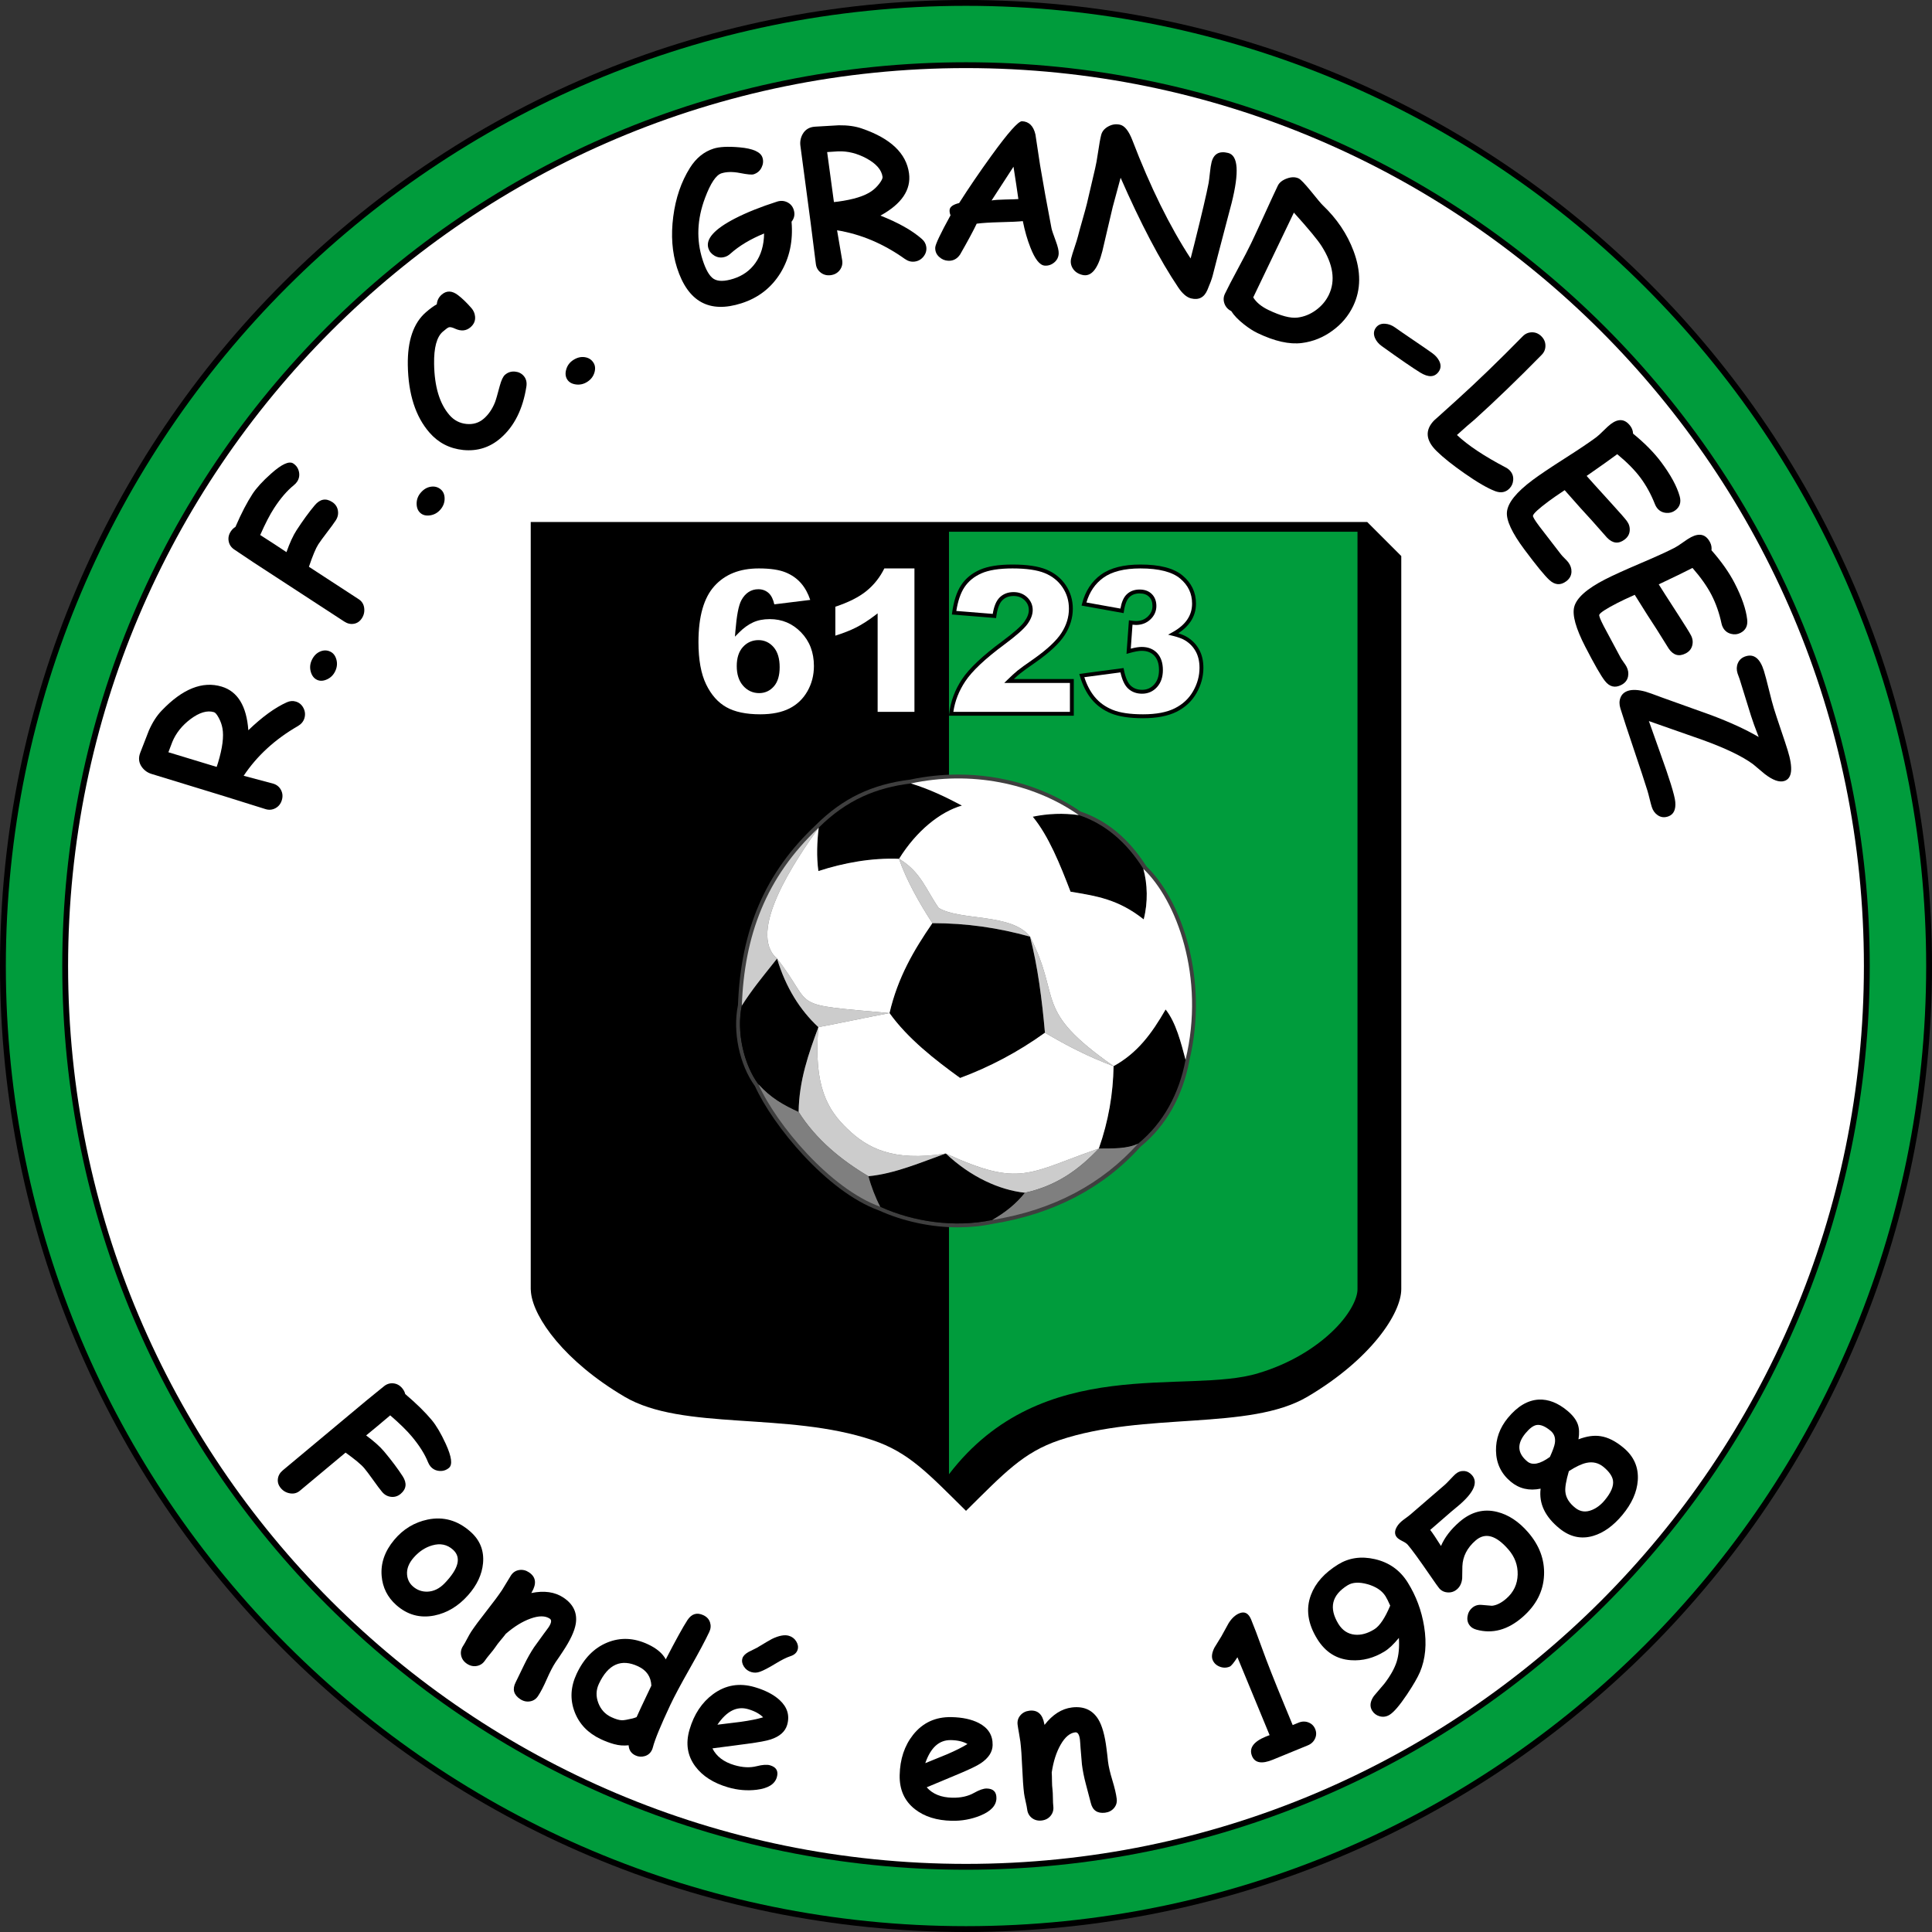<?xml version="1.0" encoding="UTF-8"?>
<svg xmlns="http://www.w3.org/2000/svg" xmlns:xlink="http://www.w3.org/1999/xlink" width="577.55pt" height="577.55pt" viewBox="0 0 577.55 577.55" version="1.1">
<rect x="0" y="0" width="577.55" height="577.55" fill="#333333" stroke="none"/>
<g id="surface1">
<path style=" stroke:none;fill-rule:nonzero;fill:rgb(0%,0%,0%);fill-opacity:1;" d="M 0 288.773 C 0.008 129.281 129.285 0.004 288.777 0 C 448.266 0.004 577.547 129.281 577.555 288.773 C 577.547 448.266 448.266 577.543 288.777 577.551 C 129.285 577.543 0.008 448.266 0 288.773 "/>
<path style=" stroke:none;fill-rule:nonzero;fill:rgb(0%,61.2%,23.499%);fill-opacity:1;" d="M 1.746 288.773 C 1.75 130.246 130.25 1.75 288.777 1.742 C 447.305 1.75 575.805 130.246 575.809 288.773 C 575.805 447.301 447.305 575.801 288.777 575.805 C 130.25 575.801 1.75 447.301 1.746 288.773 "/>
<path style=" stroke:none;fill-rule:nonzero;fill:rgb(0%,0%,0%);fill-opacity:1;" d="M 97.742 97.738 C 48.84 146.656 18.617 214.145 18.613 288.773 C 18.617 363.406 48.84 430.891 97.742 479.809 C 146.66 528.711 214.148 558.93 288.777 558.938 C 363.406 558.93 430.895 528.711 479.812 479.809 C 528.715 430.891 558.934 363.402 558.938 288.773 C 558.934 214.141 528.715 146.656 479.812 97.738 C 430.895 48.836 363.406 18.613 288.777 18.609 C 214.145 18.613 146.66 48.836 97.742 97.738 "/>
<path style=" stroke:none;fill-rule:nonzero;fill:rgb(100%,100%,100%);fill-opacity:1;" d="M 98.977 98.973 C 50.387 147.578 20.363 214.617 20.355 288.773 C 20.363 362.926 50.387 429.969 98.977 478.578 C 147.582 527.164 214.621 557.188 288.777 557.191 C 362.93 557.188 429.973 527.164 478.578 478.578 C 527.168 429.969 557.191 362.926 557.195 288.773 C 557.191 214.617 527.168 147.578 478.578 98.973 C 429.973 50.383 362.93 20.359 288.777 20.355 C 214.621 20.359 147.582 50.383 98.977 98.973 "/>
<path style=" stroke:none;fill-rule:nonzero;fill:rgb(0%,0%,0%);fill-opacity:1;" d="M 51.523 221.762 C 51.461 221.902 51.066 222.941 50.34 224.875 L 64.77 229.258 C 64.926 228.809 65.059 228.41 65.16 228.066 C 66.508 223.629 66.953 220.172 66.496 217.699 C 66.305 216.633 65.938 215.598 65.391 214.59 C 64.848 213.582 64.375 213.02 63.977 212.898 C 61.949 212.281 59.602 212.977 56.934 214.977 C 54.418 216.883 52.613 219.145 51.523 221.762 M 90.996 214.715 C 90.699 215.695 90.047 216.473 89.039 217.059 C 82.227 220.988 76.828 225.938 72.84 231.91 C 78.172 233.312 81.129 234.098 81.707 234.273 C 82.742 234.59 83.504 235.219 84 236.156 C 84.496 237.098 84.578 238.113 84.25 239.199 C 83.922 240.289 83.285 241.086 82.352 241.594 C 81.414 242.102 80.434 242.199 79.398 241.883 C 78.039 241.473 76.012 240.84 73.316 239.98 C 70.617 239.121 68.59 238.488 67.23 238.074 L 45.316 231.363 C 44.137 231.008 43.176 230.328 42.43 229.332 C 41.48 228.035 41.312 226.59 41.934 224.996 C 43.598 220.695 44.453 218.492 44.504 218.387 C 45.582 215.945 46.844 213.973 48.289 212.473 C 54.531 205.918 60.531 203.512 66.293 205.262 C 68.668 205.98 70.516 207.43 71.848 209.605 C 73.176 211.777 73.973 214.676 74.238 218.297 C 78.379 214.309 82.211 211.527 85.738 209.945 C 86.652 209.531 87.555 209.457 88.445 209.727 C 89.461 210.035 90.219 210.68 90.719 211.664 C 91.223 212.648 91.316 213.664 90.996 214.715 "/>
<path style=" stroke:none;fill-rule:nonzero;fill:rgb(0%,0%,0%);fill-opacity:1;" d="M 100.227 200.609 C 99.691 201.758 98.867 202.586 97.762 203.09 C 96.656 203.598 95.656 203.641 94.766 203.223 C 93.859 202.797 93.238 201.992 92.902 200.812 C 92.57 199.629 92.672 198.465 93.207 197.316 C 93.781 196.098 94.594 195.258 95.648 194.789 C 96.703 194.324 97.727 194.32 98.723 194.789 C 99.633 195.215 100.242 196.004 100.559 197.156 C 100.879 198.309 100.766 199.461 100.227 200.609 "/>
<path style=" stroke:none;fill-rule:nonzero;fill:rgb(0%,0%,0%);fill-opacity:1;" d="M 88.828 143.984 C 88.59 144.348 88.258 144.707 87.824 145.059 C 85.824 146.672 83.863 148.949 81.941 151.902 C 81.309 152.867 80.648 154.023 79.953 155.367 C 79.258 156.715 78.535 158.234 77.785 159.938 C 80.852 161.891 83.469 163.598 85.637 165.055 C 86.621 162.262 87.633 160.074 88.664 158.488 C 90.59 155.535 92.398 153.055 94.094 151.043 C 95.68 149.16 97.426 148.84 99.328 150.082 C 100.25 150.684 100.809 151.508 101.004 152.562 C 101.195 153.613 100.988 154.609 100.379 155.547 C 99.844 156.371 98.973 157.566 97.77 159.133 C 96.566 160.699 95.699 161.895 95.16 162.719 C 94.406 163.879 93.469 166.113 92.348 169.43 L 107.266 179.152 C 108.184 179.754 108.719 180.613 108.867 181.738 C 109.016 182.863 108.785 183.895 108.176 184.828 C 107.574 185.75 106.785 186.297 105.801 186.469 C 104.816 186.645 103.859 186.422 102.922 185.812 L 75.656 168.043 C 75.039 167.641 74.109 167.02 72.875 166.176 C 71.637 165.336 70.707 164.715 70.09 164.312 C 69.152 163.699 68.578 162.883 68.371 161.852 C 68.16 160.82 68.363 159.832 68.984 158.879 C 69.379 158.277 69.84 157.824 70.379 157.52 C 71.262 155.473 72.129 153.633 72.98 151.992 C 73.832 150.359 74.664 148.922 75.469 147.684 C 76.648 145.875 78.504 143.84 81.039 141.586 C 84.215 138.754 86.426 137.738 87.664 138.547 C 88.566 139.133 89.133 139.961 89.367 141.027 C 89.598 142.094 89.418 143.078 88.828 143.984 "/>
<path style=" stroke:none;fill-rule:nonzero;fill:rgb(0%,0%,0%);fill-opacity:1;" d="M 131.648 152.344 C 130.816 153.301 129.801 153.871 128.598 154.055 C 127.395 154.238 126.422 154.012 125.68 153.363 C 124.926 152.703 124.547 151.762 124.547 150.531 C 124.551 149.305 124.965 148.211 125.801 147.254 C 126.68 146.238 127.691 145.652 128.836 145.492 C 129.98 145.332 130.965 145.613 131.797 146.332 C 132.551 146.992 132.926 147.918 132.914 149.117 C 132.902 150.312 132.48 151.387 131.648 152.344 "/>
<path style=" stroke:none;fill-rule:nonzero;fill:rgb(0%,0%,0%);fill-opacity:1;" d="M 140.664 97.816 C 139.379 98.934 137.84 99.078 136.043 98.254 C 135.199 97.859 134.578 97.723 134.18 97.844 C 133.879 97.93 133.27 98.371 132.355 99.164 C 130.555 100.73 129.691 103.938 129.77 108.785 C 129.871 115.57 131.406 120.672 134.371 124.086 C 135.727 125.645 137.41 126.527 139.422 126.734 C 141.434 126.941 143.168 126.414 144.629 125.148 C 146.039 123.922 147.156 122.301 147.965 120.289 C 148.246 119.57 148.723 117.926 149.398 115.355 C 149.867 113.645 150.387 112.539 150.961 112.047 C 151.816 111.297 152.82 110.98 153.969 111.086 C 155.035 111.188 155.895 111.617 156.555 112.375 C 157.285 113.219 157.555 114.277 157.359 115.551 C 156.309 122.281 153.746 127.418 149.676 130.957 C 146.461 133.754 142.727 134.941 138.477 134.523 C 134.398 134.102 131.027 132.359 128.371 129.301 C 124.211 124.516 122.059 117.809 121.91 109.184 C 121.793 101.859 123.594 96.586 127.309 93.355 C 127.938 92.809 128.523 92.336 129.07 91.938 C 129.613 91.539 130.113 91.219 130.574 90.969 C 130.672 89.805 131.16 88.84 132.047 88.07 C 133.504 86.805 135.133 86.859 136.926 88.234 C 138.215 89.219 139.555 90.52 140.941 92.117 C 141.562 92.832 141.922 93.66 142.016 94.605 C 142.145 95.852 141.691 96.922 140.664 97.816 "/>
<path style=" stroke:none;fill-rule:nonzero;fill:rgb(0%,0%,0%);fill-opacity:1;" d="M 175.594 114.125 C 174.531 114.816 173.395 115.086 172.188 114.93 C 170.984 114.773 170.113 114.285 169.578 113.461 C 169.031 112.617 168.926 111.605 169.27 110.426 C 169.605 109.25 170.309 108.312 171.371 107.621 C 172.504 106.891 173.637 106.605 174.777 106.766 C 175.922 106.93 176.793 107.469 177.391 108.391 C 177.938 109.23 178.039 110.227 177.699 111.371 C 177.359 112.516 176.656 113.438 175.594 114.125 "/>
<path style=" stroke:none;fill-rule:nonzero;fill:rgb(0%,0%,0%);fill-opacity:1;" d="M 236.625 66.281 C 237.117 72.051 236.023 77.141 233.34 81.559 C 230.609 86.008 226.711 89.043 221.641 90.664 C 216.844 92.199 212.844 92.082 209.637 90.316 C 206.426 88.547 204.012 85.129 202.391 80.062 C 200.914 75.445 200.535 70.348 201.258 64.77 C 201.977 59.195 203.645 54.328 206.25 50.176 C 208.082 47.266 210.434 45.348 213.301 44.434 C 215.047 43.871 217.633 43.742 221.047 44.043 C 225.098 44.398 227.391 45.422 227.934 47.117 C 228.246 48.09 228.152 49.078 227.66 50.082 C 227.164 51.086 226.375 51.758 225.293 52.105 C 224.754 52.281 223.398 52.152 221.223 51.723 C 219.047 51.297 217.195 51.328 215.66 51.816 C 214.039 52.336 212.406 54.785 210.766 59.164 C 208.371 65.539 208.121 71.691 210.02 77.621 C 210.98 80.637 212.078 82.539 213.309 83.34 C 214.609 84.18 216.602 84.164 219.289 83.309 C 222.047 82.426 224.223 80.863 225.812 78.625 C 227.5 76.258 228.371 73.316 228.418 69.801 C 224.34 71.465 220.969 73.488 218.312 75.867 C 217.836 76.297 217.316 76.605 216.758 76.781 C 215.637 77.137 214.578 77.02 213.57 76.43 C 212.668 75.902 212.066 75.172 211.766 74.23 C 210.883 71.473 213.531 68.5 219.711 65.312 C 223.191 63.523 227.383 61.844 232.289 60.273 C 233.371 59.93 234.391 59.992 235.348 60.461 C 236.301 60.93 236.941 61.68 237.273 62.707 C 237.691 64.023 237.477 65.219 236.625 66.281 "/>
<path style=" stroke:none;fill-rule:nonzero;fill:rgb(0%,0%,0%);fill-opacity:1;" d="M 250.59 45.242 C 250.438 45.242 249.328 45.316 247.266 45.461 L 249.293 60.406 C 249.766 60.363 250.176 60.312 250.535 60.266 C 255.129 59.645 258.457 58.609 260.516 57.164 C 261.406 56.547 262.195 55.781 262.887 54.867 C 263.574 53.953 263.887 53.289 263.832 52.879 C 263.547 50.773 261.941 48.93 259.012 47.34 C 256.23 45.844 253.422 45.145 250.59 45.242 M 273.426 78.199 C 272.414 78.336 271.434 78.07 270.48 77.395 C 264.074 72.836 257.324 69.988 250.234 68.848 C 251.18 74.281 251.695 77.297 251.777 77.895 C 251.922 78.965 251.668 79.922 251.02 80.766 C 250.367 81.605 249.48 82.105 248.355 82.258 C 247.23 82.41 246.242 82.164 245.391 81.527 C 244.539 80.887 244.039 80.035 243.898 78.965 C 243.707 77.555 243.438 75.449 243.098 72.637 C 242.754 69.828 242.488 67.719 242.297 66.312 L 239.273 43.594 C 239.109 42.371 239.324 41.219 239.922 40.125 C 240.707 38.719 241.953 37.969 243.656 37.867 C 248.262 37.59 250.621 37.449 250.738 37.453 C 253.406 37.418 255.727 37.742 257.691 38.434 C 266.25 41.379 270.934 45.84 271.742 51.805 C 272.074 54.262 271.527 56.547 270.105 58.66 C 268.68 60.773 266.379 62.703 263.195 64.453 C 268.543 66.559 272.672 68.883 275.578 71.434 C 276.336 72.094 276.777 72.887 276.902 73.805 C 277.043 74.855 276.773 75.812 276.086 76.68 C 275.402 77.547 274.516 78.055 273.426 78.199 "/>
<path style=" stroke:none;fill-rule:nonzero;fill:rgb(0%,0%,0%);fill-opacity:1;" d="M 302.973 49.836 C 301.387 52.305 299.203 55.668 296.422 59.926 C 297.285 59.773 298.613 59.68 300.414 59.645 C 302.539 59.602 303.879 59.559 304.43 59.504 C 304.082 57.027 303.598 53.805 302.973 49.836 M 312.289 79.402 C 310.801 79.281 309.371 77.457 308.008 73.934 C 307.105 71.656 306.355 69.047 305.762 66.102 C 304.355 66.25 302.055 66.355 298.867 66.426 C 295.871 66.504 293.574 66.652 291.969 66.867 C 291.008 68.91 289.359 71.977 287.023 76.059 C 286.133 77.387 284.949 78.016 283.473 77.953 C 282.434 77.906 281.512 77.512 280.711 76.766 C 279.91 76.02 279.531 75.102 279.578 74.004 C 279.621 73.039 281.145 69.824 284.148 64.367 C 283.91 63.77 283.82 63.215 283.879 62.707 C 283.992 61.801 284.941 61.133 286.723 60.699 C 289.613 56.16 292.809 51.469 296.32 46.617 C 301.359 39.652 304.426 36.195 305.527 36.242 C 307.605 36.332 308.941 37.652 309.531 40.199 C 309.82 42.238 310.285 45.301 310.922 49.387 C 311.84 54.879 312.977 61.176 314.34 68.266 C 314.449 68.801 314.875 70.07 315.621 72.074 C 316.234 73.73 316.52 74.965 316.484 75.777 C 316.438 76.875 315.984 77.773 315.133 78.477 C 314.277 79.176 313.328 79.488 312.289 79.402 "/>
<path style=" stroke:none;fill-rule:nonzero;fill:rgb(0%,0%,0%);fill-opacity:1;" d="M 362.508 82.418 C 362.277 83.336 361.762 84.746 360.949 86.652 C 359.988 88.93 358.355 89.777 356.039 89.199 C 354.754 88.879 353.48 87.789 352.23 85.934 C 346.754 77.789 341.008 66.859 334.996 53.137 C 333.691 57.883 332.902 60.801 332.633 61.883 C 332.27 63.336 331.754 65.527 331.086 68.465 C 330.422 71.398 329.906 73.594 329.547 75.047 C 328.188 80.465 326.188 82.844 323.543 82.18 C 322.199 81.844 321.23 81.16 320.629 80.137 C 320.098 79.219 319.961 78.238 320.223 77.191 C 320.406 76.457 320.746 75.359 321.238 73.902 C 321.73 72.445 322.066 71.348 322.25 70.613 C 322.523 69.531 322.965 67.914 323.582 65.766 C 324.195 63.617 324.641 62.004 324.91 60.918 C 325.203 59.762 325.609 58.008 326.141 55.66 C 326.668 53.316 327.078 51.562 327.367 50.406 C 327.641 49.305 327.941 47.633 328.27 45.391 C 328.598 43.152 328.898 41.48 329.176 40.379 C 329.449 39.277 330.168 38.414 331.332 37.785 C 332.492 37.16 333.676 36.996 334.891 37.301 C 336.25 37.641 337.461 39.195 338.527 41.961 C 343.887 55.945 349.688 67.711 355.926 77.258 C 356.09 76.672 356.449 75.277 357 73.074 C 359.266 64.02 360.699 57.891 361.309 54.688 C 361.406 54.145 361.535 53.121 361.695 51.621 C 361.832 50.289 361.992 49.254 362.18 48.52 C 362.812 45.984 364.469 45.055 367.152 45.727 C 370.148 46.477 370.488 51.469 368.176 60.707 C 368.125 60.91 367.742 62.355 367.031 65.047 C 364.586 74.348 363.074 80.141 362.508 82.418 "/>
<path style=" stroke:none;fill-rule:nonzero;fill:rgb(0%,0%,0%);fill-opacity:1;" d="M 395.086 73.578 C 393.93 71.742 391.164 68.402 386.793 63.555 L 374.637 88.906 C 375.098 89.652 375.707 90.34 376.469 90.965 C 377.227 91.594 378.137 92.16 379.195 92.668 C 382.883 94.434 385.773 95.191 387.871 94.938 C 389.855 94.691 391.695 93.949 393.395 92.703 C 395.094 91.461 396.379 89.934 397.246 88.125 C 399.277 83.891 398.559 79.043 395.086 73.578 M 368.074 93.004 C 367.074 92.504 366.395 91.754 366.035 90.75 C 365.676 89.746 365.723 88.77 366.184 87.812 C 367 86.105 368.309 83.586 370.109 80.246 C 371.91 76.91 373.219 74.391 374.035 72.684 C 374.945 70.785 376.27 67.926 378.012 64.098 C 379.754 60.273 381.074 57.41 381.984 55.516 C 382.438 54.578 383.336 53.859 384.688 53.363 C 386.035 52.867 387.227 52.863 388.25 53.355 C 388.812 53.625 389.977 54.836 391.738 56.98 C 393.777 59.516 395.012 60.977 395.434 61.367 C 399.656 65.387 402.723 69.945 404.629 75.035 C 406.902 81.102 406.867 86.586 404.52 91.488 C 403.102 94.441 401.027 96.902 398.301 98.867 C 395.547 100.887 392.516 102.109 389.203 102.535 C 385.484 103.023 381.055 102.031 375.918 99.566 C 374.672 98.969 373.32 98.102 371.875 96.965 C 370.121 95.582 368.855 94.262 368.074 93.004 "/>
<path style=" stroke:none;fill-rule:nonzero;fill:rgb(0%,0%,0%);fill-opacity:1;" d="M 424.57 111.379 C 422.34 110.008 418.508 107.375 413.078 103.477 C 412.121 102.793 411.438 101.977 411.023 101.023 C 410.555 99.895 410.641 98.887 411.281 97.992 C 411.922 97.102 412.852 96.695 414.074 96.781 C 415.117 96.855 416.113 97.23 417.07 97.918 C 418.285 98.789 420.133 100.062 422.609 101.738 C 425.09 103.414 426.938 104.688 428.152 105.559 C 429.105 106.242 429.809 107.039 430.254 107.941 C 430.824 109.098 430.758 110.156 430.066 111.125 C 428.859 112.801 427.031 112.887 424.57 111.379 "/>
<path style=" stroke:none;fill-rule:nonzero;fill:rgb(0%,0%,0%);fill-opacity:1;" d="M 446.988 146.832 C 444.703 145.969 441.621 144.18 437.738 141.461 C 434.18 138.977 431.422 136.773 429.465 134.852 C 426.148 131.602 425.918 128.527 428.77 125.621 C 428.543 125.852 430.777 123.84 435.477 119.59 C 441.586 114.07 448.16 107.711 455.215 100.52 C 455.969 99.75 456.879 99.359 457.945 99.34 C 459.012 99.324 459.945 99.711 460.758 100.508 C 461.566 101.305 461.98 102.234 461.988 103.309 C 462 104.379 461.629 105.301 460.871 106.07 C 453.805 113.273 447.113 119.734 440.797 125.441 C 439.613 126.406 437.863 127.934 435.539 130.035 C 438.797 133.121 443.672 136.367 450.172 139.773 C 450.578 139.984 450.922 140.227 451.203 140.504 C 452.055 141.34 452.438 142.328 452.355 143.465 C 452.289 144.484 451.914 145.34 451.238 146.027 C 450.098 147.191 448.68 147.457 446.988 146.832 "/>
<path style=" stroke:none;fill-rule:nonzero;fill:rgb(0%,0%,0%);fill-opacity:1;" d="M 495.301 151.777 C 495.074 151.473 494.883 151.121 494.727 150.719 C 493.559 147.762 492.113 145.121 490.383 142.797 C 489.531 141.656 488.531 140.504 487.379 139.336 C 486.223 138.164 484.914 136.98 483.453 135.777 C 481.434 137.281 478.383 139.445 474.305 142.273 C 475 143.078 477.492 145.836 481.781 150.551 C 484.23 153.238 485.742 154.965 486.32 155.738 C 486.988 156.637 487.273 157.613 487.18 158.676 C 487.086 159.738 486.57 160.621 485.625 161.32 C 483.816 162.668 482.078 162.465 480.398 160.719 C 479.402 159.574 477.898 157.871 475.887 155.617 C 474.035 153.641 471.32 150.609 467.738 146.531 C 465.73 147.859 464.133 148.969 462.949 149.848 C 459.973 152.066 458.41 153.5 458.262 154.156 C 458.188 154.469 458.801 155.5 460.105 157.246 C 460.805 158.188 461.883 159.59 463.344 161.453 C 464.805 163.316 465.883 164.719 466.586 165.66 C 466.812 165.965 467.191 166.379 467.723 166.902 C 468.258 167.426 468.629 167.836 468.844 168.121 C 469.496 169.004 469.809 169.941 469.773 170.938 C 469.738 172.07 469.215 173.016 468.199 173.773 C 466.5 175.039 464.82 174.91 463.164 173.383 C 461.742 172.078 459.254 169.035 455.691 164.254 C 452 159.301 450.266 155.578 450.48 153.082 C 450.723 150.328 453.293 147.125 458.199 143.473 C 460.234 141.957 463.402 139.828 467.695 137.086 C 471.992 134.344 475.152 132.223 477.172 130.719 C 477.703 130.324 478.43 129.66 479.359 128.734 C 480.285 127.809 481.016 127.148 481.547 126.75 C 483.855 125.031 485.801 125.234 487.383 127.359 C 487.883 128.027 488.148 128.785 488.188 129.629 C 489.941 131.062 491.516 132.488 492.922 133.914 C 494.32 135.336 495.551 136.754 496.602 138.164 C 499.453 141.992 501.289 145.379 502.117 148.328 C 502.625 150.121 502.184 151.535 500.785 152.578 C 499.996 153.164 499.094 153.414 498.082 153.32 C 496.93 153.23 496.004 152.719 495.301 151.777 "/>
<path style=" stroke:none;fill-rule:nonzero;fill:rgb(0%,0%,0%);fill-opacity:1;" d="M 515.016 187.508 C 514.84 187.172 514.711 186.789 514.621 186.371 C 513.957 183.262 512.961 180.418 511.637 177.844 C 510.984 176.582 510.188 175.277 509.238 173.934 C 508.293 172.59 507.195 171.207 505.953 169.781 C 503.715 170.934 500.352 172.57 495.863 174.688 C 496.414 175.598 498.418 178.727 501.879 184.082 C 503.852 187.133 505.062 189.086 505.504 189.945 C 506.02 190.938 506.137 191.949 505.871 192.98 C 505.602 194.016 504.949 194.801 503.906 195.336 C 501.898 196.367 500.211 195.883 498.844 193.887 C 498.047 192.59 496.848 190.664 495.234 188.109 C 493.734 185.859 491.551 182.426 488.684 177.812 C 486.484 178.793 484.73 179.621 483.414 180.301 C 480.117 181.996 478.34 183.156 478.086 183.777 C 477.961 184.074 478.398 185.191 479.395 187.129 C 479.934 188.172 480.77 189.734 481.902 191.812 C 483.035 193.891 483.871 195.449 484.41 196.492 C 484.582 196.828 484.891 197.301 485.324 197.906 C 485.766 198.512 486.066 198.973 486.23 199.293 C 486.734 200.266 486.887 201.242 486.688 202.219 C 486.473 203.332 485.797 204.18 484.672 204.758 C 482.785 205.73 481.148 205.324 479.766 203.547 C 478.578 202.027 476.621 198.617 473.891 193.316 C 471.066 187.828 469.965 183.867 470.59 181.441 C 471.273 178.766 474.34 176.027 479.777 173.227 C 482.031 172.066 485.504 170.488 490.191 168.488 C 494.883 166.488 498.348 164.914 500.582 163.762 C 501.172 163.457 502.004 162.926 503.066 162.164 C 504.133 161.402 504.961 160.867 505.551 160.566 C 508.109 159.25 509.996 159.766 511.207 162.125 C 511.59 162.863 511.73 163.656 511.629 164.496 C 513.125 166.195 514.445 167.863 515.598 169.496 C 516.742 171.129 517.723 172.73 518.531 174.293 C 520.715 178.535 521.969 182.18 522.305 185.227 C 522.512 187.078 521.844 188.402 520.293 189.199 C 519.418 189.648 518.484 189.746 517.504 189.488 C 516.379 189.211 515.551 188.551 515.016 187.508 "/>
<path style=" stroke:none;fill-rule:nonzero;fill:rgb(0%,0%,0%);fill-opacity:1;" d="M 527.531 231.363 C 526.605 230.559 525.441 229.582 524.035 228.434 C 520.828 226.078 515.816 223.668 509.004 221.203 C 503.711 219.34 498.402 217.477 493.086 215.617 L 492.914 215.551 C 493.363 216.859 494.477 220.004 496.262 224.98 C 497.672 228.887 498.742 232.012 499.469 234.363 C 500.273 236.949 500.719 238.734 500.805 239.715 C 501.008 242.031 500.316 243.477 498.73 244.051 C 497.555 244.473 496.484 244.352 495.523 243.676 C 494.688 243.102 494.109 242.281 493.777 241.215 C 493.613 240.691 493.398 239.895 493.137 238.824 C 492.879 237.758 492.664 236.961 492.504 236.438 C 491.648 233.688 490.301 229.582 488.453 224.117 C 486.609 218.652 485.262 214.551 484.41 211.801 C 484.039 210.625 484.039 209.562 484.402 208.621 C 484.789 207.566 485.57 206.859 486.746 206.492 C 488.047 206.09 489.77 206.18 491.914 206.762 C 492.586 206.949 494.27 207.551 496.961 208.559 C 501.844 210.293 506.715 212.039 511.582 213.801 C 517.242 215.93 521.961 218.105 525.742 220.32 C 524.664 217.562 523.898 215.441 523.438 213.957 L 520.039 203 C 519.977 202.801 519.871 202.516 519.727 202.145 C 519.582 201.773 519.477 201.488 519.418 201.289 C 519.086 200.223 519.109 199.223 519.496 198.289 C 519.926 197.246 520.719 196.543 521.875 196.184 C 524.352 195.414 526.16 196.867 527.301 200.535 C 527.688 201.785 528.188 203.672 528.805 206.195 C 529.422 208.719 529.922 210.609 530.309 211.855 C 530.738 213.246 531.422 215.32 532.355 218.074 C 533.293 220.828 533.977 222.898 534.406 224.289 C 536.078 229.68 535.742 232.738 533.391 233.469 C 531.891 233.934 529.938 233.23 527.531 231.363 "/>
<path style=" stroke:none;fill-rule:nonzero;fill:rgb(0%,0%,0%);fill-opacity:1;" d="M 128.66 438.336 C 128.383 438.004 128.141 437.574 127.93 437.059 C 126.977 434.68 125.371 432.133 123.113 429.43 C 122.371 428.543 121.461 427.57 120.383 426.512 C 119.301 425.453 118.055 424.316 116.648 423.102 C 113.879 425.457 111.48 427.461 109.453 429.105 C 111.832 430.867 113.633 432.473 114.844 433.926 C 117.102 436.629 118.941 439.09 120.371 441.301 C 121.703 443.367 121.496 445.133 119.754 446.59 C 118.91 447.289 117.953 447.582 116.891 447.461 C 115.828 447.336 114.938 446.848 114.223 445.988 C 113.59 445.23 112.699 444.051 111.559 442.441 C 110.41 440.832 109.523 439.648 108.891 438.895 C 108.008 437.836 106.141 436.281 103.305 434.238 L 89.633 445.648 C 88.789 446.352 87.809 446.609 86.691 446.422 C 85.57 446.234 84.652 445.711 83.938 444.852 C 83.234 444.012 82.945 443.094 83.066 442.102 C 83.188 441.113 83.68 440.258 84.535 439.543 L 109.523 418.688 C 110.09 418.215 110.957 417.512 112.121 416.57 C 113.289 415.637 114.156 414.93 114.723 414.461 C 115.578 413.742 116.531 413.434 117.578 413.535 C 118.625 413.637 119.512 414.125 120.238 414.996 C 120.699 415.547 120.996 416.125 121.133 416.73 C 122.828 418.172 124.336 419.543 125.652 420.836 C 126.965 422.133 128.098 423.344 129.043 424.48 C 130.426 426.137 131.824 428.508 133.242 431.594 C 135.016 435.461 135.336 437.867 134.203 438.816 C 133.375 439.508 132.414 439.809 131.328 439.715 C 130.242 439.625 129.352 439.164 128.66 438.336 "/>
<path style=" stroke:none;fill-rule:nonzero;fill:rgb(0%,0%,0%);fill-opacity:1;" d="M 135.41 463.262 C 133.68 461.699 131.602 461.273 129.18 461.98 C 127.133 462.574 125.312 463.77 123.719 465.566 C 122.211 467.266 121.535 468.996 121.691 470.758 C 121.816 472.16 122.391 473.312 123.41 474.215 C 124.641 475.312 126.082 475.84 127.73 475.809 C 129.629 475.75 131.355 474.914 132.91 473.309 C 137.141 468.91 137.973 465.562 135.41 463.262 M 118.453 479.805 C 115.832 477.477 114.379 474.582 114.09 471.113 C 113.77 467.309 115.016 463.719 117.832 460.344 C 120.512 457.129 123.844 455.098 127.832 454.258 C 132.547 453.277 136.824 454.492 140.66 457.898 C 143.492 460.41 144.738 463.543 144.398 467.289 C 144.094 470.66 142.602 473.855 139.922 476.871 C 137.008 480.156 133.641 482.18 129.824 482.945 C 125.555 483.789 121.766 482.746 118.453 479.805 "/>
<path style=" stroke:none;fill-rule:nonzero;fill:rgb(0%,0%,0%);fill-opacity:1;" d="M 155.492 507.926 C 153.551 506.641 153.105 504.965 154.152 502.91 C 155.008 501.141 155.871 499.363 156.742 497.574 C 157.66 495.684 158.625 493.973 159.641 492.445 C 159.914 492.031 160.406 491.352 161.121 490.395 C 161.84 489.438 162.332 488.754 162.605 488.344 C 162.676 488.234 162.879 487.965 163.211 487.531 C 163.539 487.105 163.801 486.75 163.988 486.465 C 164.855 485.156 164.977 484.293 164.348 483.875 C 162.996 482.977 161.094 482.965 158.641 483.84 C 156.188 484.711 153.707 486.238 151.203 488.414 C 150.816 488.93 150.277 489.594 149.586 490.414 C 149.016 491.082 148.5 491.766 148.039 492.461 C 147.738 492.91 147.23 493.562 146.523 494.406 C 145.812 495.25 145.309 495.902 145.008 496.352 C 144.395 497.273 143.578 497.828 142.551 498.02 C 141.527 498.211 140.539 497.992 139.594 497.367 C 138.648 496.738 138.066 495.914 137.855 494.906 C 137.641 493.895 137.836 492.934 138.441 492.016 C 138.742 491.566 139.145 490.859 139.652 489.887 C 140.164 488.918 140.566 488.207 140.863 487.758 C 141.891 486.215 143.426 484.145 145.469 481.547 C 147.516 478.945 149.051 476.875 150.074 475.336 C 150.395 474.852 150.844 474.113 151.426 473.121 C 152.004 472.129 152.449 471.402 152.758 470.934 C 153.355 470.035 154.168 469.508 155.195 469.344 C 156.227 469.184 157.203 469.41 158.133 470.031 C 160.199 471.402 160.48 473.375 158.977 475.941 L 158.828 476.219 C 162.672 475.43 165.871 475.883 168.426 477.582 C 171.406 479.562 172.637 482.176 172.117 485.422 C 171.762 487.598 170.48 490.348 168.27 493.672 L 167.152 495.355 C 166.652 496.07 166.305 496.578 166.105 496.871 C 165.289 498.105 164.406 499.801 163.457 501.969 C 162.508 504.133 161.629 505.824 160.824 507.035 C 160.234 507.922 159.434 508.445 158.414 508.609 C 157.395 508.773 156.422 508.547 155.492 507.926 "/>
<path style=" stroke:none;fill-rule:nonzero;fill:rgb(0%,0%,0%);fill-opacity:1;" d="M 194.715 503.906 C 194.656 502.562 194.297 501.41 193.637 500.453 C 192.977 499.496 192.023 498.723 190.77 498.137 C 188.234 496.945 185.988 496.785 184.031 497.656 C 182.074 498.527 180.41 500.426 179.035 503.359 C 178.168 505.215 178.109 507.117 178.859 509.082 C 179.613 511.043 180.898 512.453 182.715 513.305 C 184.035 513.922 185.109 514.238 185.941 514.254 C 186.5 514.262 187.547 514.086 189.078 513.719 C 189.48 513.613 189.891 513.48 190.301 513.316 C 190.652 512.477 192.121 509.344 194.715 503.906 M 199.027 496.047 C 201.992 490.305 204.152 486.395 205.504 484.312 C 206.746 482.426 208.332 481.938 210.27 482.844 C 211.281 483.32 211.941 484.031 212.25 484.977 C 212.559 485.926 212.488 486.875 212.043 487.828 C 210.867 490.34 208.918 493.984 206.203 498.773 C 203.488 503.559 201.539 507.211 200.363 509.719 C 197.488 515.844 195.762 520.039 195.184 522.301 C 195.105 522.605 195.012 522.867 194.906 523.094 C 194.461 524.047 193.75 524.668 192.777 524.961 C 191.801 525.254 190.859 525.188 189.953 524.762 C 188.684 524.164 188.008 523.156 187.922 521.734 C 186.426 521.891 185 521.785 183.648 521.41 C 182.297 521.039 180.953 520.543 179.617 519.91 C 175.777 518.113 173.164 515.391 171.777 511.75 C 170.359 508.031 170.562 504.238 172.379 500.363 C 174.543 495.75 177.59 492.641 181.527 491.023 C 185.465 489.41 189.531 489.586 193.73 491.559 C 195.016 492.16 196.102 492.836 196.984 493.586 C 197.867 494.332 198.547 495.156 199.027 496.047 "/>
<path style=" stroke:none;fill-rule:nonzero;fill:rgb(0%,0%,0%);fill-opacity:1;" d="M 236.289 495.098 C 235.121 495.477 233.602 496.238 231.727 497.387 C 229.758 498.582 228.242 499.371 227.184 499.75 C 226.32 500.07 225.465 500.105 224.609 499.855 C 223.645 499.57 222.902 499.02 222.375 498.191 C 221.848 497.367 221.703 496.543 221.941 495.727 C 222.141 495.055 222.738 494.43 223.734 493.855 C 224.59 493.434 225.434 493.012 226.27 492.586 C 228.836 491.031 230.34 490.152 230.773 489.941 C 232.863 488.938 234.547 488.621 235.816 488.996 C 236.781 489.277 237.52 489.84 238.031 490.68 C 238.543 491.523 238.684 492.344 238.449 493.141 C 238.176 494.066 237.457 494.719 236.289 495.098 M 223.664 510.941 C 221.973 510.445 220.363 510.586 218.836 511.359 C 217.305 512.137 215.848 513.539 214.461 515.582 C 216.773 515.293 219.074 515.012 221.367 514.734 C 224.145 514.348 226.398 513.895 228.129 513.375 C 227.113 512.332 225.625 511.52 223.664 510.941 M 217.609 534.293 C 213.27 533.02 210.02 530.941 207.867 528.059 C 205.488 524.875 204.906 521.203 206.129 517.039 C 207.477 512.445 209.824 508.91 213.176 506.441 C 216.898 503.707 221.039 503.012 225.602 504.348 C 228.762 505.277 231.234 506.555 233.027 508.184 C 235.375 510.336 236.133 512.824 235.305 515.66 C 234.715 517.656 233.078 519.102 230.391 519.988 C 229.164 520.398 226.816 520.836 223.348 521.297 L 212.973 522.66 C 213.566 523.863 214.414 524.879 215.512 525.715 C 216.605 526.547 217.953 527.203 219.555 527.672 C 221.988 528.387 224.195 528.492 226.18 527.988 C 227.949 527.539 229.285 527.449 230.195 527.715 C 232.086 528.27 232.762 529.465 232.223 531.301 C 231.613 533.371 229.602 534.613 226.184 535.031 C 223.32 535.379 220.461 535.129 217.609 534.293 "/>
<path style=" stroke:none;fill-rule:nonzero;fill:rgb(0%,0%,0%);fill-opacity:1;" d="M 284.27 520.184 C 282.508 520.148 280.992 520.707 279.719 521.852 C 278.445 523.004 277.406 524.742 276.602 527.074 C 278.762 526.191 280.906 525.316 283.047 524.449 C 285.625 523.344 287.684 522.316 289.215 521.359 C 287.961 520.617 286.312 520.223 284.27 520.184 M 284.555 544.305 C 280.031 544.215 276.352 543.062 273.52 540.848 C 270.387 538.398 268.859 535.008 268.945 530.668 C 269.043 525.883 270.383 521.859 272.965 518.594 C 275.84 514.98 279.652 513.219 284.402 513.312 C 287.699 513.379 290.422 513.961 292.578 515.066 C 295.41 516.523 296.797 518.727 296.734 521.68 C 296.695 523.762 295.492 525.586 293.133 527.148 C 292.059 527.867 289.906 528.902 286.68 530.258 L 277.027 534.297 C 277.914 535.301 279 536.062 280.277 536.582 C 281.555 537.098 283.027 537.371 284.691 537.406 C 287.227 537.457 289.387 536.977 291.168 535.969 C 292.758 535.074 294.023 534.637 294.973 534.656 C 296.941 534.695 297.906 535.668 297.871 537.582 C 297.824 539.738 296.211 541.469 293.02 542.77 C 290.348 543.852 287.527 544.363 284.555 544.305 "/>
<path style=" stroke:none;fill-rule:nonzero;fill:rgb(0%,0%,0%);fill-opacity:1;" d="M 330.359 541.887 C 328.051 542.168 326.621 541.195 326.078 538.949 C 325.578 537.047 325.074 535.137 324.574 533.211 C 324.035 531.18 323.656 529.254 323.43 527.434 C 323.371 526.945 323.301 526.102 323.219 524.91 C 323.141 523.719 323.07 522.879 323.008 522.387 C 322.996 522.258 322.973 521.922 322.945 521.383 C 322.914 520.84 322.879 520.402 322.84 520.066 C 322.648 518.504 322.172 517.77 321.422 517.863 C 319.812 518.062 318.359 519.289 317.066 521.551 C 315.773 523.812 314.887 526.586 314.402 529.867 C 314.445 530.508 314.473 531.363 314.48 532.438 C 314.48 533.316 314.531 534.172 314.633 534.996 C 314.703 535.535 314.738 536.359 314.754 537.461 C 314.766 538.566 314.801 539.387 314.871 539.922 C 315.004 541.02 314.746 541.977 314.09 542.789 C 313.438 543.602 312.547 544.078 311.422 544.219 C 310.293 544.355 309.32 544.113 308.496 543.484 C 307.676 542.855 307.199 541.996 307.062 540.906 C 306.996 540.371 306.84 539.57 306.594 538.504 C 306.352 537.438 306.195 536.633 306.129 536.098 C 305.902 534.262 305.719 531.691 305.578 528.387 C 305.438 525.082 305.254 522.512 305.031 520.672 C 304.961 520.098 304.82 519.246 304.617 518.117 C 304.41 516.984 304.27 516.145 304.203 515.586 C 304.07 514.516 304.344 513.582 305.02 512.789 C 305.691 512 306.586 511.535 307.691 511.398 C 310.156 511.094 311.652 512.406 312.184 515.34 L 312.25 515.645 C 314.656 512.543 317.379 510.809 320.422 510.43 C 323.973 509.992 326.609 511.176 328.328 513.98 C 329.477 515.863 330.289 518.785 330.781 522.746 L 331.027 524.75 C 331.113 525.617 331.18 526.23 331.227 526.586 C 331.402 528.051 331.84 529.914 332.527 532.176 C 333.215 534.438 333.652 536.289 333.828 537.738 C 333.957 538.793 333.688 539.711 333.023 540.496 C 332.355 541.285 331.469 541.746 330.359 541.887 "/>
<path style=" stroke:none;fill-rule:nonzero;fill:rgb(0%,0%,0%);fill-opacity:1;" d="M 390.965 521.75 L 380.531 526.031 C 377.227 527.395 375.145 527.039 374.281 524.957 C 373.316 522.609 374.676 520.676 378.367 519.148 C 378.719 519.004 379.105 518.855 379.535 518.699 L 369.918 495.418 C 368.824 497.098 368.055 498.031 367.602 498.219 C 366.621 498.625 365.625 498.625 364.609 498.227 C 363.594 497.824 362.895 497.16 362.512 496.234 C 362.113 495.273 362.289 494.039 363.043 492.543 L 365.121 489.164 L 367.262 485.27 C 368.184 483.781 369.258 482.785 370.48 482.281 C 372.059 481.629 373.234 482.246 374.012 484.137 C 374.875 486.219 376 489.188 377.387 493.039 C 378.77 496.891 380.914 502.324 383.812 509.344 L 386.434 515.695 L 388.168 514.98 C 389.184 514.559 390.172 514.531 391.129 514.895 C 392.086 515.258 392.766 515.918 393.164 516.879 C 393.559 517.844 393.547 518.789 393.121 519.723 C 392.695 520.656 391.98 521.332 390.965 521.75 "/>
<path style=" stroke:none;fill-rule:nonzero;fill:rgb(0%,0%,0%);fill-opacity:1;" d="M 402.871 473.891 C 400.488 475.363 399.066 477.059 398.605 478.98 C 398.145 480.902 398.645 483.059 400.102 485.453 C 401.297 487.383 402.93 488.457 404.996 488.668 C 406.863 488.852 408.809 488.32 410.816 487.074 C 411.625 486.578 412.426 485.734 413.219 484.555 C 414.016 483.375 414.801 481.852 415.586 479.988 C 415.051 478.762 414.582 477.824 414.188 477.18 C 413.125 475.496 411.324 474.297 408.785 473.574 C 406.293 472.887 404.32 472.992 402.871 473.891 M 418.18 489.637 C 417.402 490.582 416.664 491.391 415.957 492.062 C 415.246 492.734 414.57 493.27 413.93 493.664 C 410.691 495.668 407.328 496.543 403.836 496.297 C 399.559 496.008 396.199 493.887 393.762 489.941 C 390.934 485.367 390.312 480.973 391.898 476.77 C 393.227 473.23 395.93 470.203 400.004 467.684 C 403.238 465.684 406.895 465.152 410.969 466.082 C 415.238 467.051 418.523 469.379 420.828 473.074 C 423.336 477.09 424.965 481.48 425.73 486.238 C 426.559 491.398 426.141 495.945 424.473 499.867 C 423.77 501.508 422.473 503.742 420.578 506.582 C 418.395 509.828 416.676 511.832 415.422 512.609 C 414.469 513.199 413.469 513.348 412.426 513.059 C 411.457 512.789 410.715 512.234 410.195 511.398 C 409.398 510.109 409.566 508.648 410.695 507.016 C 411.758 505.781 412.812 504.539 413.863 503.285 C 415.66 500.934 416.871 498.762 417.508 496.781 C 418.137 494.797 418.359 492.414 418.18 489.637 "/>
<path style=" stroke:none;fill-rule:nonzero;fill:rgb(0%,0%,0%);fill-opacity:1;" d="M 455.102 483.453 C 450.727 487.25 446.145 488.488 441.371 487.168 C 440.539 486.934 439.91 486.566 439.477 486.062 C 438.805 485.293 438.539 484.371 438.688 483.289 C 438.828 482.215 439.293 481.336 440.082 480.652 C 440.883 479.957 441.828 479.664 442.922 479.766 C 444.828 479.945 445.855 480.031 446.004 480.027 C 447.367 479.895 448.797 479.184 450.281 477.895 C 452.484 475.984 453.621 473.586 453.691 470.688 C 453.758 467.902 452.828 465.398 450.906 463.184 C 449.059 461.055 447.32 459.766 445.695 459.32 C 444.07 458.875 442.539 459.273 441.109 460.516 C 438.594 462.695 437.273 465.266 437.16 468.227 C 437.156 469.434 437.137 470.641 437.105 471.844 C 436.965 473.242 436.457 474.32 435.582 475.078 C 434.77 475.785 433.84 476.105 432.789 476.035 C 431.738 475.973 430.887 475.559 430.23 474.797 C 429.945 474.469 428.984 473.121 427.355 470.746 C 424.195 466.148 422.012 463.156 420.809 461.766 C 420.512 461.426 419.977 461.059 419.203 460.68 C 418.434 460.293 417.898 459.93 417.602 459.586 C 416.98 458.871 416.875 458.012 417.281 457.008 C 417.605 456.227 418.156 455.496 418.926 454.828 C 419.211 454.578 419.664 454.23 420.289 453.777 C 420.91 453.324 421.367 452.977 421.652 452.727 L 431.988 443.801 C 432.246 443.578 432.762 443.059 433.531 442.238 C 434.301 441.422 434.82 440.895 435.094 440.656 C 435.867 439.988 436.715 439.684 437.645 439.742 C 438.574 439.801 439.371 440.219 440.043 440.988 C 441.891 443.121 440.648 446.066 436.316 449.824 C 435.973 450.121 435.531 450.488 434.996 450.93 C 434.465 451.367 434.109 451.66 433.938 451.809 L 427.547 457.355 C 428.258 458.266 429.332 459.863 430.77 462.152 C 431.848 459.613 433.688 457.215 436.289 454.953 C 439.766 451.941 443.527 450.949 447.574 451.973 C 450.926 452.805 454.004 454.836 456.809 458.062 C 460.18 461.957 461.77 466.219 461.574 470.848 C 461.379 475.676 459.223 479.883 455.102 483.453 "/>
<path style=" stroke:none;fill-rule:nonzero;fill:rgb(0%,0%,0%);fill-opacity:1;" d="M 468.992 439.785 C 468.16 442.641 467.812 444.695 467.949 445.949 C 468.109 447.734 469.113 449.352 470.965 450.797 C 472.41 451.934 474.043 452.137 475.855 451.406 C 477.273 450.84 478.551 449.871 479.691 448.504 C 481.598 446.223 482.43 444.254 482.188 442.594 C 481.988 441.297 481.062 439.953 479.406 438.566 C 477.91 437.32 476.203 436.895 474.289 437.297 C 472.855 437.598 471.086 438.43 468.992 439.785 M 456.059 428.426 C 453.398 431.605 453.578 434.434 456.594 436.906 C 458.102 438.141 460.344 437.684 463.328 435.535 C 464.18 433.656 464.676 432.281 464.812 431.41 C 465.047 429.855 464.629 428.633 463.555 427.73 C 461.93 426.371 460.523 425.797 459.344 425.992 C 458.367 426.16 457.27 426.973 456.059 428.426 M 484.965 452.91 C 482.27 456.137 479.379 458.211 476.289 459.133 C 472.688 460.195 469.336 459.465 466.234 456.949 C 461.887 453.441 459.992 449.465 460.551 445.02 C 457.117 445.73 454.137 445.031 451.609 442.918 C 448.746 440.527 447.281 437.453 447.211 433.695 C 447.145 430.113 448.324 426.84 450.746 423.883 C 453.621 420.387 456.715 418.555 460.035 418.391 C 462.898 418.266 465.742 419.383 468.562 421.738 C 470.145 423.062 471.18 424.406 471.664 425.773 C 472.098 427 472.164 428.496 471.867 430.273 C 474.336 429.324 476.547 429.016 478.496 429.336 C 480.688 429.664 482.973 430.816 485.34 432.797 C 488.449 435.395 489.867 438.641 489.598 442.535 C 489.352 446.051 487.805 449.508 484.965 452.91 "/>
<path style=" stroke:none;fill-rule:nonzero;fill:rgb(0%,0%,0%);fill-opacity:1;" d="M 408.719 156.047 L 158.656 156.047 L 158.656 385.352 C 158.66 385.707 158.691 386.074 158.738 386.445 C 159.566 394.016 168.77 406.953 186.691 417.531 C 204.102 427.805 235.332 421.945 260.832 430.512 C 271.691 434.156 277.398 440.418 288.777 451.652 C 300.152 440.418 305.863 434.156 316.719 430.512 C 342.219 421.945 373.449 427.805 390.859 417.531 C 409.668 406.434 418.895 392.715 418.895 385.348 L 418.895 166.227 "/>
<path style=" stroke:none;fill-rule:nonzero;fill:rgb(0%,61.2%,23.499%);fill-opacity:1;" d="M 376.156 410.504 C 385.504 407.719 392.984 403.031 398.098 398.191 C 403.227 393.379 405.863 388.297 405.809 385.348 L 405.809 158.961 L 283.688 158.961 L 283.688 440.707 C 311.641 404.223 354.824 417.062 376.156 410.504 "/>
<path style=" stroke:none;fill-rule:nonzero;fill:rgb(0%,0%,0%);fill-opacity:1;" d="M 231.91 199.441 C 231.91 201.742 231.395 203.383 230.461 204.43 C 229.484 205.52 228.367 206.027 226.938 206.035 C 225.379 206.027 224.129 205.457 223.031 204.238 C 221.969 203.039 221.41 201.367 221.406 199.113 C 221.41 196.902 221.949 195.293 222.953 194.191 C 223.992 193.062 225.203 192.527 226.73 192.523 C 228.215 192.527 229.379 193.07 230.398 194.238 C 231.375 195.375 231.91 197.082 231.91 199.441 M 230.102 183.914 C 228.043 183.914 226.203 184.273 224.598 185.016 C 223.406 185.566 222.25 186.332 221.125 187.309 C 221.492 183.547 222.043 181.051 222.664 179.965 C 223.695 178.125 224.961 177.324 226.703 177.309 C 227.66 177.312 228.402 177.598 229.039 178.188 C 229.637 178.738 230.145 179.805 230.441 181.414 L 230.543 181.949 L 243.73 180.32 L 243.535 179.664 C 242.824 177.277 241.785 175.27 240.406 173.66 C 239.023 172.051 237.281 170.824 235.203 170 C 233.098 169.16 230.312 168.762 226.82 168.762 C 220.875 168.754 216.117 170.633 212.715 174.402 C 209.281 178.199 207.633 184.078 207.633 191.969 C 207.633 197.359 208.422 201.73 210.035 205.082 C 211.641 208.406 213.816 210.871 216.555 212.41 C 219.293 213.953 222.867 214.699 227.266 214.703 C 230.93 214.703 234.02 214.086 236.52 212.82 C 239.012 211.562 240.973 209.688 242.371 207.23 C 243.773 204.781 244.477 202.062 244.473 199.113 C 244.48 194.762 243.086 191.09 240.309 188.227 C 237.547 185.363 234.098 183.906 230.102 183.914 "/>
<path style=" stroke:none;fill-rule:nonzero;fill:rgb(0%,0%,0%);fill-opacity:1;" d="M 263.621 168.762 L 263.465 169.098 C 262.219 171.738 260.504 173.949 258.309 175.746 C 256.125 177.531 253.008 179.094 248.961 180.398 L 248.555 180.527 L 248.555 191.602 L 249.305 191.371 C 252.105 190.52 254.441 189.621 256.324 188.68 C 257.906 187.883 259.531 186.883 261.195 185.68 L 261.195 213.965 L 274.527 213.965 L 274.527 168.762 L 273.945 168.762 "/>
<path style=" stroke:none;fill-rule:nonzero;fill:rgb(0%,0%,0%);fill-opacity:1;" d="M 304.887 201.398 C 305.672 200.75 307.289 199.578 309.703 197.91 C 313.816 195.008 316.68 192.34 318.297 189.832 C 319.895 187.352 320.707 184.707 320.707 181.953 C 320.707 179.367 319.996 177 318.586 174.91 C 317.172 172.812 315.219 171.258 312.77 170.25 C 310.305 169.242 306.949 168.766 302.672 168.762 C 298.562 168.766 295.32 169.27 292.91 170.332 C 290.527 171.383 288.652 172.914 287.328 174.914 C 286 176.922 285.121 179.645 284.641 183.086 L 284.555 183.695 L 297.766 184.766 L 297.844 184.219 C 298.164 181.84 298.812 180.254 299.641 179.445 C 300.508 178.594 301.578 178.172 302.996 178.164 C 304.352 178.172 305.398 178.578 306.266 179.406 C 307.141 180.254 307.547 181.195 307.555 182.367 C 307.555 183.43 307.121 184.602 306.188 185.895 C 305.289 187.148 303.051 189.141 299.547 191.734 C 293.754 196.035 289.777 199.762 287.609 203.004 C 285.469 206.211 284.176 209.656 283.754 213.312 L 283.676 213.961 L 321 213.961 L 321 202.992 L 303.082 202.992 C 303.75 202.367 304.352 201.836 304.887 201.398 "/>
<path style=" stroke:none;fill-rule:nonzero;fill:rgb(0%,0%,0%);fill-opacity:1;" d="M 358.473 194.184 C 357.629 192.648 356.434 191.402 354.914 190.469 C 354.215 190.031 353.324 189.656 352.234 189.316 C 353.789 188.305 355.012 187.152 355.891 185.855 C 356.977 184.25 357.531 182.426 357.527 180.449 C 357.535 177.105 356.172 174.246 353.535 172.059 C 350.84 169.812 346.621 168.766 340.906 168.762 C 335.91 168.766 331.98 169.734 329.152 171.766 C 326.344 173.777 324.449 176.691 323.48 180.422 L 323.32 181.027 L 335.898 183.285 L 335.988 182.688 C 336.289 180.605 336.883 179.223 337.617 178.52 C 338.395 177.777 339.367 177.402 340.668 177.395 C 341.945 177.402 342.84 177.746 343.508 178.41 C 344.176 179.078 344.512 179.949 344.52 181.156 C 344.512 182.387 344.074 183.395 343.117 184.312 C 342.168 185.211 341.031 185.652 339.578 185.656 C 339.25 185.656 338.75 185.609 338.098 185.516 L 337.477 185.426 L 336.754 195.473 L 337.551 195.246 C 339.176 194.781 340.438 194.555 341.289 194.559 C 342.945 194.562 344.152 195.055 345.074 196.027 C 345.98 196.996 346.465 198.383 346.469 200.297 C 346.465 202.164 345.969 203.57 345.012 204.633 C 344.027 205.699 342.879 206.203 341.41 206.211 C 339.988 206.207 338.898 205.793 338.012 204.969 C 337.16 204.184 336.441 202.605 335.984 200.246 L 335.879 199.707 L 322.641 201.465 L 322.836 202.113 C 323.637 204.871 324.801 207.188 326.324 209.039 C 327.855 210.898 329.812 212.312 332.164 213.27 C 334.547 214.238 337.719 214.699 341.703 214.703 C 345.797 214.699 349.145 214.066 351.742 212.766 C 354.316 211.473 356.312 209.598 357.688 207.188 C 359.051 204.797 359.742 202.27 359.742 199.648 C 359.742 197.562 359.324 195.73 358.473 194.184 "/>
<path style=" stroke:none;fill-rule:nonzero;fill:rgb(100%,100%,100%);fill-opacity:1;" d="M 222.094 193.406 C 223.316 192.055 224.914 191.352 226.73 191.355 C 228.52 191.348 230.09 192.086 231.277 193.48 C 232.504 194.906 233.07 196.918 233.07 199.441 C 233.07 201.902 232.523 203.852 231.328 205.199 C 230.188 206.508 228.68 207.199 226.965 207.199 L 226.938 207.199 C 225.07 207.203 223.43 206.449 222.16 205.012 C 220.863 203.551 220.242 201.555 220.242 199.113 C 220.242 196.723 220.836 194.785 222.094 193.406 M 234.773 171.078 C 232.887 170.324 230.238 169.926 226.852 169.926 L 226.82 169.926 C 221.105 169.934 216.75 171.684 213.578 175.184 C 210.43 178.652 208.793 184.227 208.797 191.969 C 208.793 197.246 209.574 201.453 211.086 204.578 C 212.613 207.734 214.621 209.984 217.125 211.398 C 219.621 212.809 222.996 213.535 227.266 213.535 C 230.801 213.535 233.707 212.941 235.992 211.785 C 238.289 210.621 240.062 208.922 241.363 206.656 C 242.66 204.379 243.309 201.879 243.312 199.113 C 243.305 195 242.031 191.688 239.473 189.035 C 236.895 186.387 233.816 185.082 230.102 185.078 C 228.176 185.078 226.512 185.41 225.086 186.074 C 223.645 186.734 222.223 187.77 220.824 189.188 L 219.703 190.328 L 219.832 188.73 C 220.219 184.047 220.77 181.004 221.645 179.402 C 222.777 177.301 224.543 176.129 226.703 176.145 C 227.906 176.141 228.992 176.547 229.832 177.336 C 230.617 178.078 231.137 179.195 231.473 180.66 L 242.211 179.336 C 241.555 177.371 240.652 175.738 239.52 174.418 C 238.266 172.953 236.691 171.848 234.773 171.078 "/>
<path style=" stroke:none;fill-rule:nonzero;fill:rgb(100%,100%,100%);fill-opacity:1;" d="M 259.047 176.648 C 256.773 178.5 253.668 180.062 249.719 181.371 L 249.719 190.027 C 252.137 189.258 254.168 188.461 255.801 187.637 C 257.605 186.73 259.48 185.539 261.43 184.062 L 262.359 183.352 L 262.359 212.797 L 273.363 212.797 L 273.363 169.926 L 264.359 169.926 C 263.059 172.57 261.285 174.816 259.047 176.648 "/>
<path style=" stroke:none;fill-rule:nonzero;fill:rgb(100%,100%,100%);fill-opacity:1;" d="M 301.23 203.16 C 302.344 202.07 303.309 201.184 304.148 200.496 C 304.996 199.805 306.617 198.633 309.039 196.957 C 313.082 194.105 315.844 191.5 317.316 189.203 C 318.809 186.879 319.543 184.48 319.543 181.953 C 319.543 179.578 318.906 177.469 317.621 175.559 C 316.336 173.66 314.586 172.258 312.328 171.328 C 310.09 170.406 306.859 169.926 302.672 169.926 C 298.664 169.926 295.555 170.434 293.383 171.398 C 291.172 172.375 289.496 173.758 288.301 175.559 C 287.184 177.238 286.363 179.602 285.883 182.637 L 296.77 183.516 C 297.137 181.293 297.781 179.656 298.82 178.617 C 299.902 177.539 301.344 176.996 302.996 177.004 C 304.594 176.996 305.996 177.527 307.074 178.566 C 308.156 179.594 308.723 180.906 308.715 182.367 C 308.715 183.75 308.16 185.156 307.129 186.578 C 306.055 188.047 303.785 190.031 300.242 192.672 C 294.496 196.922 290.605 200.605 288.578 203.648 C 286.656 206.527 285.469 209.57 284.992 212.801 L 319.84 212.801 L 319.84 204.156 L 300.215 204.156 "/>
<path style=" stroke:none;fill-rule:nonzero;fill:rgb(100%,100%,100%);fill-opacity:1;" d="M 357.453 194.742 C 356.703 193.383 355.664 192.297 354.305 191.457 C 353.504 190.957 352.27 190.484 350.633 190.082 L 349.188 189.727 L 350.492 189.008 C 352.496 187.898 353.969 186.625 354.926 185.207 C 355.887 183.777 356.359 182.215 356.363 180.449 C 356.355 177.414 355.195 174.973 352.793 172.949 C 350.445 170.98 346.488 169.922 340.906 169.926 C 336.055 169.926 332.375 170.879 329.828 172.711 C 327.41 174.449 325.73 176.891 324.773 180.105 L 334.938 181.926 C 335.281 180.02 335.871 178.602 336.812 177.684 C 337.809 176.711 339.137 176.23 340.672 176.234 C 342.156 176.23 343.422 176.672 344.328 177.586 C 345.238 178.488 345.688 179.727 345.684 181.156 C 345.688 182.688 345.074 184.062 343.922 185.152 C 342.766 186.262 341.273 186.824 339.578 186.82 C 339.289 186.82 338.953 186.797 338.547 186.746 L 338.031 193.91 C 339.348 193.57 340.422 193.395 341.289 193.395 C 343.18 193.391 344.773 194.004 345.922 195.23 C 347.078 196.469 347.633 198.195 347.633 200.297 C 347.637 202.367 347.055 204.109 345.867 205.414 C 344.703 206.711 343.164 207.383 341.41 207.375 C 339.758 207.379 338.316 206.859 337.215 205.812 C 336.156 204.812 335.441 203.207 334.953 201.004 L 324.148 202.438 C 324.902 204.781 325.934 206.73 327.223 208.301 C 328.625 210.008 330.41 211.297 332.605 212.191 C 334.77 213.074 337.812 213.539 341.703 213.535 C 345.684 213.539 348.852 212.918 351.219 211.723 C 353.609 210.516 355.406 208.824 356.676 206.609 C 357.945 204.375 358.578 202.066 358.578 199.648 C 358.578 197.715 358.195 196.09 357.453 194.742 "/>
<path style=" stroke:none;fill-rule:nonzero;fill:rgb(24.706%,24.706%,24.706%);fill-opacity:1;" d="M 342.699 258.98 C 337.512 250.77 330.891 245.262 323.02 242.605 C 312.766 235.473 299.777 231.543 286.422 231.543 C 281.609 231.543 276.797 232.051 272.113 233.055 C 260.633 234.461 251.938 238.637 243.922 246.594 C 228.855 260.707 221.438 277.832 220.609 300.461 C 218.965 308.395 221.051 318.328 225.695 324.703 C 230.984 336.371 247.133 356.211 262.699 361.824 C 269.922 365.102 278.309 366.902 286.328 366.902 C 289.949 366.902 293.492 366.547 296.859 365.836 C 314.984 362.91 329.859 355.133 341.023 342.723 C 348.551 336.578 353.574 327.695 355.547 317.031 C 361.379 292.852 353.297 269.121 342.699 258.98 "/>
<path style=" stroke:none;fill-rule:nonzero;fill:rgb(11.4%,11.4%,10.599%);fill-opacity:1;" d="M 282.727 344.824 C 290.168 351.824 298.664 355.719 306.395 356.566 C 303.793 359.828 300.586 362.43 296.621 364.695 C 285.363 367.066 273.043 365.254 263.137 360.746 C 261.715 358.039 260.43 354.715 259.609 351.621 C 267.418 350.895 275.535 347.402 282.727 344.824 "/>
<path style=" stroke:none;fill-rule:nonzero;fill:rgb(0%,0%,0%);fill-opacity:1;" d="M 268.77 256.73 C 273.949 248.398 280.977 242.723 287.562 240.812 C 282.582 238.18 277.793 235.879 272.305 234.203 C 261.879 235.473 253.062 239.16 244.742 247.418 C 244.258 251.617 244.055 256.055 244.648 260.387 C 252.352 257.898 260.578 256.41 268.77 256.73 "/>
<path style=" stroke:none;fill-rule:nonzero;fill:rgb(0%,0%,0%);fill-opacity:1;" d="M 259.609 351.621 C 260.43 354.715 261.715 358.039 263.137 360.746 C 273.043 365.254 285.363 367.066 296.621 364.695 C 300.586 362.43 303.797 359.828 306.395 356.566 C 298.664 355.719 290.172 351.824 282.727 344.824 C 275.535 347.402 267.422 350.895 259.609 351.621 "/>
<path style=" stroke:none;fill-rule:nonzero;fill:rgb(0%,0%,0%);fill-opacity:1;" d="M 341.789 259.727 C 336.727 251.656 330.227 246.223 322.492 243.656 C 317.852 243.023 313.223 243.199 308.734 244.141 C 313.457 249.871 316.836 258.238 320.031 266.559 C 327.715 267.836 334.273 268.789 341.895 274.836 C 343.219 269.727 343.039 264.195 341.789 259.727 "/>
<path style=" stroke:none;fill-rule:nonzero;fill:rgb(0%,0%,0%);fill-opacity:1;" d="M 278.73 275.965 C 273.172 284.016 268.363 292.25 265.91 302.852 C 271.395 310.484 279.438 316.77 287.012 322.242 C 295.691 319.031 304.363 314.488 312.375 308.707 C 311.512 298.988 310.223 288.75 307.914 279.992 C 298.395 277.348 289.074 275.984 278.73 275.965 "/>
<path style=" stroke:none;fill-rule:nonzero;fill:rgb(0%,0%,0%);fill-opacity:1;" d="M 232.289 286.555 C 228.719 291.109 225.145 295.281 221.766 300.602 C 220.09 308.523 222.406 318.281 226.703 324.113 C 230.477 328.281 234.238 330.352 238.742 332.418 C 238.863 322.977 241.758 314.848 244.648 307.059 C 239.137 301.949 234.879 295.164 232.289 286.555 "/>
<path style=" stroke:none;fill-rule:nonzero;fill:rgb(0%,0%,0%);fill-opacity:1;" d="M 348.453 301.77 C 344.195 309.145 339.98 314.801 332.895 318.715 C 332.762 326.867 331.371 335.172 328.48 343.344 C 332.879 343.312 336.906 343.426 340.219 341.879 C 347.801 335.719 352.559 326.816 354.406 316.789 C 353.062 311.797 351.562 305.656 348.453 301.77 "/>
<path style=" stroke:none;fill-rule:nonzero;fill:rgb(0%,0%,0%);fill-opacity:1;" d="M 244.648 260.387 C 252.352 257.898 260.578 256.41 268.77 256.73 C 255.402 252.586 246.398 262.949 244.742 247.418 C 244.258 251.617 244.055 256.055 244.648 260.387 "/>
<path style=" stroke:none;fill-rule:nonzero;fill:rgb(0%,0%,0%);fill-opacity:1;" d="M 265.91 302.852 C 271.395 310.488 279.438 316.77 287.012 322.242 C 295.695 319.035 304.367 314.488 312.375 308.707 C 283.633 320.887 286.297 320.293 265.91 302.852 "/>
<path style=" stroke:none;fill-rule:nonzero;fill:rgb(0%,0%,0%);fill-opacity:1;" d="M 332.895 318.715 C 332.766 326.867 331.371 335.172 328.48 343.344 C 332.879 343.312 336.906 343.426 340.219 341.879 C 331.227 341.277 334.477 344.492 332.895 318.715 "/>
<path style=" stroke:none;fill-rule:nonzero;fill:rgb(0%,0%,0%);fill-opacity:1;" d="M 341.898 274.836 C 338.184 266.141 327.949 267.691 322.664 261.914 C 317.383 256.09 317.238 248.605 308.738 244.141 C 313.457 249.871 316.836 258.238 320.031 266.559 C 327.715 267.836 334.273 268.789 341.898 274.836 "/>
<path style=" stroke:none;fill-rule:nonzero;fill:rgb(0%,0%,0%);fill-opacity:1;" d="M 221.766 300.602 C 220.09 308.523 222.406 318.281 226.703 324.113 C 230.48 328.281 234.234 330.352 238.746 332.418 C 229.164 320.758 227.102 327.258 221.766 300.602 "/>
<path style=" stroke:none;fill-rule:nonzero;fill:rgb(80.077%,80.077%,80.077%);fill-opacity:1;" d="M 328.48 343.344 C 307.242 350.648 305.211 355.102 282.727 344.824 C 290.168 351.824 298.664 355.719 306.395 356.566 C 315.926 354.449 322.535 349.633 328.48 343.344 "/>
<path style=" stroke:none;fill-rule:nonzero;fill:rgb(80.077%,80.077%,80.077%);fill-opacity:1;" d="M 232.289 286.555 C 234.879 295.164 239.137 301.949 244.648 307.059 C 251.707 305.719 258.809 304.191 265.91 302.852 C 234.914 300.074 244 301.582 232.289 286.555 "/>
<path style=" stroke:none;fill-rule:nonzero;fill:rgb(80.077%,80.077%,80.077%);fill-opacity:1;" d="M 259.609 351.621 C 267.422 350.895 275.535 347.402 282.727 344.824 C 266.832 347.371 259.223 343.137 253.332 337.461 C 247.441 331.828 243.137 324.758 244.648 307.059 C 241.754 314.848 238.863 322.977 238.742 332.418 C 243.949 340.672 251.574 346.863 259.609 351.621 "/>
<path style=" stroke:none;fill-rule:nonzero;fill:rgb(80.077%,80.077%,80.077%);fill-opacity:1;" d="M 307.914 279.996 C 302.434 272.934 287.148 275.332 280.617 271.422 C 276.836 266.016 275.301 260.641 268.77 256.73 C 270.727 262.676 274.898 270.129 278.73 275.965 C 289.074 275.984 298.395 277.348 307.914 279.996 "/>
<path style=" stroke:none;fill-rule:nonzero;fill:rgb(80.077%,80.077%,80.077%);fill-opacity:1;" d="M 244.742 247.418 C 228.891 262.266 222.512 279.809 221.766 300.602 C 224.715 295.961 227.809 292.195 230.922 288.285 C 231.379 287.711 231.836 287.137 232.289 286.555 C 223.156 278.613 237.84 257.051 244.742 247.418 "/>
<path style=" stroke:none;fill-rule:nonzero;fill:rgb(80.077%,80.077%,80.077%);fill-opacity:1;" d="M 307.914 279.996 C 310.223 288.75 311.512 298.988 312.375 308.711 C 318.949 312.617 325.668 316.047 332.891 318.715 C 308.531 301.684 317.594 298.895 307.914 279.996 "/>
<path style=" stroke:none;fill-rule:nonzero;fill:rgb(49.805%,49.805%,49.805%);fill-opacity:1;" d="M 238.742 332.418 C 234.238 330.355 230.477 328.281 226.703 324.113 C 232.176 336.277 248.172 355.375 263.137 360.746 C 261.715 358.039 260.43 354.715 259.609 351.621 C 251.574 346.863 243.949 340.672 238.742 332.418 "/>
<path style=" stroke:none;fill-rule:nonzero;fill:rgb(49.805%,49.805%,49.805%);fill-opacity:1;" d="M 328.48 343.344 C 322.535 349.633 315.926 354.449 306.395 356.566 C 303.793 359.828 300.586 362.426 296.621 364.695 C 315.18 361.699 329.586 353.73 340.219 341.879 C 336.906 343.426 332.879 343.312 328.48 343.344 "/>
<path style=" stroke:none;fill-rule:nonzero;fill:rgb(100%,100%,100%);fill-opacity:1;" d="M 232.289 286.555 C 244 301.582 234.914 300.074 265.91 302.852 C 268.363 292.25 273.172 284.016 278.73 275.965 C 274.898 270.129 270.727 262.676 268.77 256.73 C 260.578 256.41 252.352 257.898 244.648 260.387 C 244.055 256.055 244.258 251.617 244.742 247.418 C 237.84 257.051 223.156 278.613 232.289 286.555 "/>
<path style=" stroke:none;fill-rule:nonzero;fill:rgb(100%,100%,100%);fill-opacity:1;" d="M 287.012 322.242 C 279.438 316.77 271.395 310.488 265.91 302.852 C 258.809 304.191 251.703 305.719 244.648 307.059 C 243.137 324.758 247.441 331.828 253.332 337.461 C 259.223 343.137 266.832 347.371 282.727 344.824 C 305.211 355.102 307.242 350.648 328.48 343.348 C 331.371 335.172 332.766 326.867 332.895 318.715 C 325.668 316.047 318.949 312.617 312.375 308.711 C 304.367 314.488 295.695 319.035 287.012 322.242 "/>
<path style=" stroke:none;fill-rule:nonzero;fill:rgb(100%,100%,100%);fill-opacity:1;" d="M 341.789 259.727 C 343.039 264.195 343.219 269.727 341.895 274.836 C 334.273 268.789 327.715 267.836 320.031 266.559 C 316.836 258.238 313.457 249.871 308.734 244.141 C 313.223 243.199 317.852 243.023 322.492 243.656 C 308.617 233.938 289.969 230.402 272.305 234.203 C 277.793 235.879 282.582 238.18 287.559 240.812 C 280.977 242.723 273.949 248.395 268.77 256.73 C 275.301 260.641 276.836 266.016 280.617 271.422 C 287.148 275.332 302.434 272.934 307.914 279.996 C 317.594 298.895 308.531 301.684 332.895 318.715 C 339.98 314.801 344.195 309.145 348.449 301.77 C 351.562 305.656 353.062 311.797 354.406 316.789 C 360.363 292.148 351.684 269.09 341.789 259.727 "/>
</g>
</svg>

